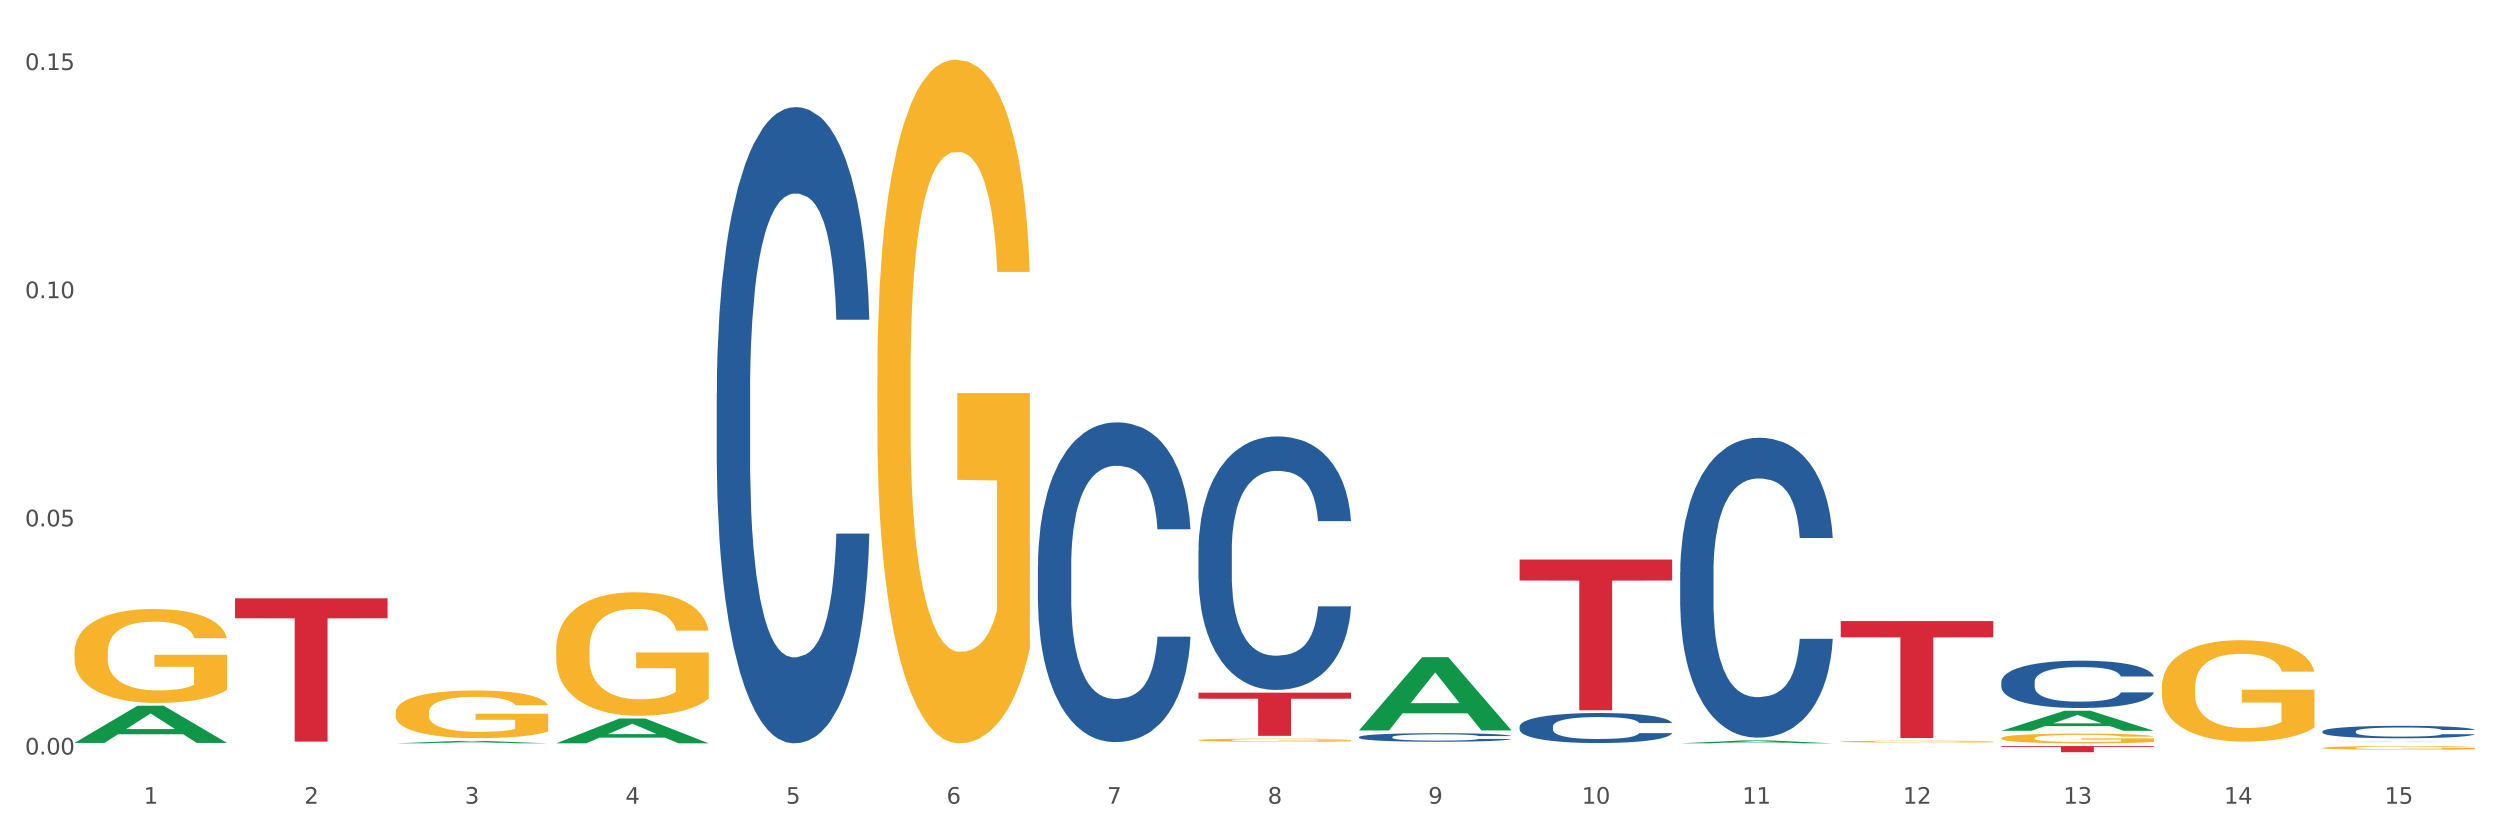 <?xml version="1.0" encoding="utf-8" standalone="no"?>
<!DOCTYPE svg PUBLIC "-//W3C//DTD SVG 1.1//EN"
  "http://www.w3.org/Graphics/SVG/1.1/DTD/svg11.dtd">
<svg xmlns:xlink="http://www.w3.org/1999/xlink" width="1080pt" height="360pt" viewBox="0 0 1080 360" xmlns="http://www.w3.org/2000/svg" version="1.1">
 <rect x="0" y="0" width="1080" height="360" fill="#333333" stroke="none"/>
 <defs>
  <style type="text/css">*{stroke-linejoin: round; stroke-linecap: butt}</style>
 </defs>
 <g id="figure_1">
  <g id="patch_1">
   <path d="M 0 360 
L 1080 360 
L 1080 0 
L 0 0 
z
" style="fill: #ffffff; stroke: #ffffff; stroke-linejoin: miter"/>
  </g>
  <g id="axes_1">
   <g id="matplotlib.axis_1">
    <g id="xtick_1">
     <g id="text_1">
      <!-- 1 -->
      <g style="fill: #4d4d4d" transform="translate(62.07 347.204) scale(0.096 -0.096)">
       <defs>
        <path id="DejaVuSans-31" d="M 794 531 
L 1825 531 
L 1825 4091 
L 703 3866 
L 703 4441 
L 1819 4666 
L 2450 4666 
L 2450 531 
L 3481 531 
L 3481 0 
L 794 0 
L 794 531 
z
" transform="scale(0.016)"/>
       </defs>
       <use xlink:href="#DejaVuSans-31"/>
      </g>
     </g>
    </g>
    <g id="xtick_2">
     <g id="text_2">
      <!-- 2 -->
      <g style="fill: #4d4d4d" transform="translate(131.436 347.204) scale(0.096 -0.096)">
       <defs>
        <path id="DejaVuSans-32" d="M 1228 531 
L 3431 531 
L 3431 0 
L 469 0 
L 469 531 
Q 828 903 1448 1529 
Q 2069 2156 2228 2338 
Q 2531 2678 2651 2914 
Q 2772 3150 2772 3378 
Q 2772 3750 2511 3984 
Q 2250 4219 1831 4219 
Q 1534 4219 1204 4116 
Q 875 4013 500 3803 
L 500 4441 
Q 881 4594 1212 4672 
Q 1544 4750 1819 4750 
Q 2544 4750 2975 4387 
Q 3406 4025 3406 3419 
Q 3406 3131 3298 2873 
Q 3191 2616 2906 2266 
Q 2828 2175 2409 1742 
Q 1991 1309 1228 531 
z
" transform="scale(0.016)"/>
       </defs>
       <use xlink:href="#DejaVuSans-32"/>
      </g>
     </g>
    </g>
    <g id="xtick_3">
     <g id="text_3">
      <!-- 3 -->
      <g style="fill: #4d4d4d" transform="translate(200.802 347.204) scale(0.096 -0.096)">
       <defs>
        <path id="DejaVuSans-33" d="M 2597 2516 
Q 3050 2419 3304 2112 
Q 3559 1806 3559 1356 
Q 3559 666 3084 287 
Q 2609 -91 1734 -91 
Q 1441 -91 1130 -33 
Q 819 25 488 141 
L 488 750 
Q 750 597 1062 519 
Q 1375 441 1716 441 
Q 2309 441 2620 675 
Q 2931 909 2931 1356 
Q 2931 1769 2642 2001 
Q 2353 2234 1838 2234 
L 1294 2234 
L 1294 2753 
L 1863 2753 
Q 2328 2753 2575 2939 
Q 2822 3125 2822 3475 
Q 2822 3834 2567 4026 
Q 2313 4219 1838 4219 
Q 1578 4219 1281 4162 
Q 984 4106 628 3988 
L 628 4550 
Q 988 4650 1302 4700 
Q 1616 4750 1894 4750 
Q 2613 4750 3031 4423 
Q 3450 4097 3450 3541 
Q 3450 3153 3228 2886 
Q 3006 2619 2597 2516 
z
" transform="scale(0.016)"/>
       </defs>
       <use xlink:href="#DejaVuSans-33"/>
      </g>
     </g>
    </g>
    <g id="xtick_4">
     <g id="text_4">
      <!-- 4 -->
      <g style="fill: #4d4d4d" transform="translate(270.169 347.204) scale(0.096 -0.096)">
       <defs>
        <path id="DejaVuSans-34" d="M 2419 4116 
L 825 1625 
L 2419 1625 
L 2419 4116 
z
M 2253 4666 
L 3047 4666 
L 3047 1625 
L 3713 1625 
L 3713 1100 
L 3047 1100 
L 3047 0 
L 2419 0 
L 2419 1100 
L 313 1100 
L 313 1709 
L 2253 4666 
z
" transform="scale(0.016)"/>
       </defs>
       <use xlink:href="#DejaVuSans-34"/>
      </g>
     </g>
    </g>
    <g id="xtick_5">
     <g id="text_5">
      <!-- 5 -->
      <g style="fill: #4d4d4d" transform="translate(339.535 347.204) scale(0.096 -0.096)">
       <defs>
        <path id="DejaVuSans-35" d="M 691 4666 
L 3169 4666 
L 3169 4134 
L 1269 4134 
L 1269 2991 
Q 1406 3038 1543 3061 
Q 1681 3084 1819 3084 
Q 2600 3084 3056 2656 
Q 3513 2228 3513 1497 
Q 3513 744 3044 326 
Q 2575 -91 1722 -91 
Q 1428 -91 1123 -41 
Q 819 9 494 109 
L 494 744 
Q 775 591 1075 516 
Q 1375 441 1709 441 
Q 2250 441 2565 725 
Q 2881 1009 2881 1497 
Q 2881 1984 2565 2268 
Q 2250 2553 1709 2553 
Q 1456 2553 1204 2497 
Q 953 2441 691 2322 
L 691 4666 
z
" transform="scale(0.016)"/>
       </defs>
       <use xlink:href="#DejaVuSans-35"/>
      </g>
     </g>
    </g>
    <g id="xtick_6">
     <g id="text_6">
      <!-- 6 -->
      <g style="fill: #4d4d4d" transform="translate(408.901 347.204) scale(0.096 -0.096)">
       <defs>
        <path id="DejaVuSans-36" d="M 2113 2584 
Q 1688 2584 1439 2293 
Q 1191 2003 1191 1497 
Q 1191 994 1439 701 
Q 1688 409 2113 409 
Q 2538 409 2786 701 
Q 3034 994 3034 1497 
Q 3034 2003 2786 2293 
Q 2538 2584 2113 2584 
z
M 3366 4563 
L 3366 3988 
Q 3128 4100 2886 4159 
Q 2644 4219 2406 4219 
Q 1781 4219 1451 3797 
Q 1122 3375 1075 2522 
Q 1259 2794 1537 2939 
Q 1816 3084 2150 3084 
Q 2853 3084 3261 2657 
Q 3669 2231 3669 1497 
Q 3669 778 3244 343 
Q 2819 -91 2113 -91 
Q 1303 -91 875 529 
Q 447 1150 447 2328 
Q 447 3434 972 4092 
Q 1497 4750 2381 4750 
Q 2619 4750 2861 4703 
Q 3103 4656 3366 4563 
z
" transform="scale(0.016)"/>
       </defs>
       <use xlink:href="#DejaVuSans-36"/>
      </g>
     </g>
    </g>
    <g id="xtick_7">
     <g id="text_7">
      <!-- 7 -->
      <g style="fill: #4d4d4d" transform="translate(478.267 347.204) scale(0.096 -0.096)">
       <defs>
        <path id="DejaVuSans-37" d="M 525 4666 
L 3525 4666 
L 3525 4397 
L 1831 0 
L 1172 0 
L 2766 4134 
L 525 4134 
L 525 4666 
z
" transform="scale(0.016)"/>
       </defs>
       <use xlink:href="#DejaVuSans-37"/>
      </g>
     </g>
    </g>
    <g id="xtick_8">
     <g id="text_8">
      <!-- 8 -->
      <g style="fill: #4d4d4d" transform="translate(547.634 347.204) scale(0.096 -0.096)">
       <defs>
        <path id="DejaVuSans-38" d="M 2034 2216 
Q 1584 2216 1326 1975 
Q 1069 1734 1069 1313 
Q 1069 891 1326 650 
Q 1584 409 2034 409 
Q 2484 409 2743 651 
Q 3003 894 3003 1313 
Q 3003 1734 2745 1975 
Q 2488 2216 2034 2216 
z
M 1403 2484 
Q 997 2584 770 2862 
Q 544 3141 544 3541 
Q 544 4100 942 4425 
Q 1341 4750 2034 4750 
Q 2731 4750 3128 4425 
Q 3525 4100 3525 3541 
Q 3525 3141 3298 2862 
Q 3072 2584 2669 2484 
Q 3125 2378 3379 2068 
Q 3634 1759 3634 1313 
Q 3634 634 3220 271 
Q 2806 -91 2034 -91 
Q 1263 -91 848 271 
Q 434 634 434 1313 
Q 434 1759 690 2068 
Q 947 2378 1403 2484 
z
M 1172 3481 
Q 1172 3119 1398 2916 
Q 1625 2713 2034 2713 
Q 2441 2713 2670 2916 
Q 2900 3119 2900 3481 
Q 2900 3844 2670 4047 
Q 2441 4250 2034 4250 
Q 1625 4250 1398 4047 
Q 1172 3844 1172 3481 
z
" transform="scale(0.016)"/>
       </defs>
       <use xlink:href="#DejaVuSans-38"/>
      </g>
     </g>
    </g>
    <g id="xtick_9">
     <g id="text_9">
      <!-- 9 -->
      <g style="fill: #4d4d4d" transform="translate(617 347.204) scale(0.096 -0.096)">
       <defs>
        <path id="DejaVuSans-39" d="M 703 97 
L 703 672 
Q 941 559 1184 500 
Q 1428 441 1663 441 
Q 2288 441 2617 861 
Q 2947 1281 2994 2138 
Q 2813 1869 2534 1725 
Q 2256 1581 1919 1581 
Q 1219 1581 811 2004 
Q 403 2428 403 3163 
Q 403 3881 828 4315 
Q 1253 4750 1959 4750 
Q 2769 4750 3195 4129 
Q 3622 3509 3622 2328 
Q 3622 1225 3098 567 
Q 2575 -91 1691 -91 
Q 1453 -91 1209 -44 
Q 966 3 703 97 
z
M 1959 2075 
Q 2384 2075 2632 2365 
Q 2881 2656 2881 3163 
Q 2881 3666 2632 3958 
Q 2384 4250 1959 4250 
Q 1534 4250 1286 3958 
Q 1038 3666 1038 3163 
Q 1038 2656 1286 2365 
Q 1534 2075 1959 2075 
z
" transform="scale(0.016)"/>
       </defs>
       <use xlink:href="#DejaVuSans-39"/>
      </g>
     </g>
    </g>
    <g id="xtick_10">
     <g id="text_10">
      <!-- 10 -->
      <g style="fill: #4d4d4d" transform="translate(683.312 347.204) scale(0.096 -0.096)">
       <defs>
        <path id="DejaVuSans-30" d="M 2034 4250 
Q 1547 4250 1301 3770 
Q 1056 3291 1056 2328 
Q 1056 1369 1301 889 
Q 1547 409 2034 409 
Q 2525 409 2770 889 
Q 3016 1369 3016 2328 
Q 3016 3291 2770 3770 
Q 2525 4250 2034 4250 
z
M 2034 4750 
Q 2819 4750 3233 4129 
Q 3647 3509 3647 2328 
Q 3647 1150 3233 529 
Q 2819 -91 2034 -91 
Q 1250 -91 836 529 
Q 422 1150 422 2328 
Q 422 3509 836 4129 
Q 1250 4750 2034 4750 
z
" transform="scale(0.016)"/>
       </defs>
       <use xlink:href="#DejaVuSans-31"/>
       <use xlink:href="#DejaVuSans-30" transform="translate(63.623 0)"/>
      </g>
     </g>
    </g>
    <g id="xtick_11">
     <g id="text_11">
      <!-- 11 -->
      <g style="fill: #4d4d4d" transform="translate(752.678 347.204) scale(0.096 -0.096)">
       <use xlink:href="#DejaVuSans-31"/>
       <use xlink:href="#DejaVuSans-31" transform="translate(63.623 0)"/>
      </g>
     </g>
    </g>
    <g id="xtick_12">
     <g id="text_12">
      <!-- 12 -->
      <g style="fill: #4d4d4d" transform="translate(822.044 347.204) scale(0.096 -0.096)">
       <use xlink:href="#DejaVuSans-31"/>
       <use xlink:href="#DejaVuSans-32" transform="translate(63.623 0)"/>
      </g>
     </g>
    </g>
    <g id="xtick_13">
     <g id="text_13">
      <!-- 13 -->
      <g style="fill: #4d4d4d" transform="translate(891.411 347.204) scale(0.096 -0.096)">
       <use xlink:href="#DejaVuSans-31"/>
       <use xlink:href="#DejaVuSans-33" transform="translate(63.623 0)"/>
      </g>
     </g>
    </g>
    <g id="xtick_14">
     <g id="text_14">
      <!-- 14 -->
      <g style="fill: #4d4d4d" transform="translate(960.777 347.204) scale(0.096 -0.096)">
       <use xlink:href="#DejaVuSans-31"/>
       <use xlink:href="#DejaVuSans-34" transform="translate(63.623 0)"/>
      </g>
     </g>
    </g>
    <g id="xtick_15">
     <g id="text_15">
      <!-- 15 -->
      <g style="fill: #4d4d4d" transform="translate(1030.143 347.204) scale(0.096 -0.096)">
       <use xlink:href="#DejaVuSans-31"/>
       <use xlink:href="#DejaVuSans-35" transform="translate(63.623 0)"/>
      </g>
     </g>
    </g>
    <g id="xtick_16"/>
    <g id="xtick_17"/>
    <g id="xtick_18"/>
    <g id="xtick_19"/>
    <g id="xtick_20"/>
    <g id="xtick_21"/>
    <g id="xtick_22"/>
    <g id="xtick_23"/>
    <g id="xtick_24"/>
    <g id="xtick_25"/>
    <g id="xtick_26"/>
    <g id="xtick_27"/>
    <g id="xtick_28"/>
    <g id="xtick_29"/>
   </g>
   <g id="matplotlib.axis_2">
    <g id="ytick_1">
     <g id="text_16">
      <!-- 0.00 -->
      <g style="fill: #4d4d4d" transform="translate(10.8 325.961) scale(0.096 -0.096)">
       <defs>
        <path id="DejaVuSans-2e" d="M 684 794 
L 1344 794 
L 1344 0 
L 684 0 
L 684 794 
z
" transform="scale(0.016)"/>
       </defs>
       <use xlink:href="#DejaVuSans-30"/>
       <use xlink:href="#DejaVuSans-2e" transform="translate(63.623 0)"/>
       <use xlink:href="#DejaVuSans-30" transform="translate(95.41 0)"/>
       <use xlink:href="#DejaVuSans-30" transform="translate(159.033 0)"/>
      </g>
     </g>
    </g>
    <g id="ytick_2">
     <g id="text_17">
      <!-- 0.05 -->
      <g style="fill: #4d4d4d" transform="translate(10.8 227.386) scale(0.096 -0.096)">
       <use xlink:href="#DejaVuSans-30"/>
       <use xlink:href="#DejaVuSans-2e" transform="translate(63.623 0)"/>
       <use xlink:href="#DejaVuSans-30" transform="translate(95.41 0)"/>
       <use xlink:href="#DejaVuSans-35" transform="translate(159.033 0)"/>
      </g>
     </g>
    </g>
    <g id="ytick_3">
     <g id="text_18">
      <!-- 0.10 -->
      <g style="fill: #4d4d4d" transform="translate(10.8 128.812) scale(0.096 -0.096)">
       <use xlink:href="#DejaVuSans-30"/>
       <use xlink:href="#DejaVuSans-2e" transform="translate(63.623 0)"/>
       <use xlink:href="#DejaVuSans-31" transform="translate(95.41 0)"/>
       <use xlink:href="#DejaVuSans-30" transform="translate(159.033 0)"/>
      </g>
     </g>
    </g>
    <g id="ytick_4">
     <g id="text_19">
      <!-- 0.15 -->
      <g style="fill: #4d4d4d" transform="translate(10.8 30.238) scale(0.096 -0.096)">
       <use xlink:href="#DejaVuSans-30"/>
       <use xlink:href="#DejaVuSans-2e" transform="translate(63.623 0)"/>
       <use xlink:href="#DejaVuSans-31" transform="translate(95.41 0)"/>
       <use xlink:href="#DejaVuSans-35" transform="translate(159.033 0)"/>
      </g>
     </g>
    </g>
    <g id="ytick_5"/>
    <g id="ytick_6"/>
    <g id="ytick_7"/>
   </g>
   <g id="PolyCollection_1">
    <path d="M 32.175 320.916 
L 32.243 320.9 
L 59.417 304.871 
L 70.695 304.856 
L 98.073 320.946 
L 85.029 320.946 
L 79.119 317.199 
L 51.061 317.199 
L 50.857 317.259 
L 45.151 320.946 
L 32.175 320.946 
L 32.175 320.916 
L 54.594 314.963 
L 75.586 314.948 
L 65.192 308.285 
L 65.056 308.255 
L 64.92 308.3 
L 54.526 314.948 
L 54.594 314.963 
L 32.175 320.916 
z
" clip-path="url(#p52ba4ac596)" style="fill: #109648"/>
    <path d="M 864.57 322.313 
L 930.468 322.313 
L 930.468 322.68 
L 904.546 322.682 
L 904.546 324.95 
L 890.335 324.95 
L 890.335 322.682 
L 864.57 322.68 
L 864.57 322.316 
L 864.57 322.313 
z
" clip-path="url(#p52ba4ac596)" style="fill: #d62839"/>
    <path d="M 517.739 319.724 
L 517.816 319.723 
L 517.816 319.678 
L 517.972 319.639 
L 518.75 319.545 
L 519.917 319.467 
L 520.773 319.426 
L 521.629 319.392 
L 522.64 319.359 
L 523.885 319.324 
L 526.141 319.272 
L 527.542 319.246 
L 529.253 319.219 
L 532.365 319.179 
L 534.621 319.156 
L 536.956 319.137 
L 540.768 319.115 
L 543.257 319.105 
L 545.903 319.097 
L 549.093 319.092 
L 551.504 319.091 
L 556.795 319.095 
L 561.307 319.106 
L 563.486 319.115 
L 566.287 319.13 
L 567.765 319.14 
L 570.177 319.16 
L 572.666 319.186 
L 574.378 319.209 
L 576.946 319.251 
L 578.891 319.294 
L 580.68 319.346 
L 581.614 319.382 
L 582.314 319.416 
L 582.936 319.455 
L 583.559 319.516 
L 569.554 319.516 
L 569.01 319.472 
L 568.154 319.431 
L 566.909 319.391 
L 565.82 319.366 
L 563.953 319.335 
L 562.241 319.315 
L 560.452 319.3 
L 558.273 319.287 
L 556.562 319.281 
L 554.15 319.276 
L 549.404 319.277 
L 546.214 319.287 
L 544.035 319.3 
L 542.635 319.311 
L 541.39 319.324 
L 539.99 319.341 
L 538.356 319.367 
L 537.189 319.391 
L 536.022 319.421 
L 535.088 319.451 
L 534.232 319.486 
L 533.532 319.524 
L 532.988 319.563 
L 532.521 319.61 
L 532.132 319.689 
L 532.132 319.86 
L 532.287 319.899 
L 532.676 319.95 
L 533.143 319.989 
L 533.921 320.035 
L 534.621 320.067 
L 535.944 320.112 
L 537.422 320.149 
L 538.589 320.173 
L 539.756 320.193 
L 541.779 320.221 
L 544.035 320.243 
L 545.981 320.257 
L 548.626 320.269 
L 550.415 320.274 
L 551.971 320.277 
L 555.784 320.277 
L 558.507 320.273 
L 561.541 320.264 
L 563.875 320.253 
L 565.82 320.239 
L 567.998 320.217 
L 569.399 320.196 
L 569.399 319.934 
L 552.282 319.933 
L 552.282 319.759 
L 583.636 319.759 
L 583.636 320.269 
L 582.314 320.296 
L 580.836 320.319 
L 579.28 320.341 
L 576.946 320.367 
L 574.145 320.392 
L 571.655 320.409 
L 569.01 320.424 
L 565.898 320.438 
L 561.852 320.451 
L 559.362 320.456 
L 556.25 320.46 
L 552.594 320.461 
L 549.404 320.458 
L 546.292 320.452 
L 543.024 320.441 
L 539.834 320.424 
L 537.422 320.408 
L 535.01 320.388 
L 532.443 320.362 
L 530.42 320.337 
L 528.864 320.314 
L 527.153 320.286 
L 525.285 320.248 
L 523.885 320.214 
L 522.64 320.179 
L 521.317 320.134 
L 520.384 320.095 
L 519.45 320.047 
L 518.906 320.01 
L 518.283 319.954 
L 517.816 319.875 
L 517.739 319.724 
z
" clip-path="url(#p52ba4ac596)" style="fill: #f7b32b"/>
    <path d="M 379.006 162.249 
L 379.084 161.979 
L 379.084 152.269 
L 379.24 143.907 
L 380.018 123.676 
L 381.185 106.952 
L 382.04 98.05 
L 382.896 90.767 
L 383.908 83.484 
L 385.152 75.932 
L 387.409 64.872 
L 388.809 59.208 
L 390.521 53.273 
L 393.633 44.641 
L 395.889 39.786 
L 398.223 35.74 
L 402.035 30.885 
L 404.525 28.727 
L 407.17 27.108 
L 410.36 26.029 
L 412.772 25.759 
L 418.062 26.569 
L 422.575 28.996 
L 424.753 30.885 
L 427.554 34.122 
L 429.032 36.279 
L 431.444 40.595 
L 433.934 46.26 
L 435.646 51.115 
L 438.213 60.286 
L 440.158 69.458 
L 441.948 80.787 
L 442.881 88.609 
L 443.581 95.892 
L 444.204 104.254 
L 444.826 117.472 
L 430.822 117.472 
L 430.277 108.031 
L 429.422 99.129 
L 428.177 90.498 
L 427.087 85.103 
L 425.22 78.359 
L 423.509 74.043 
L 421.719 70.806 
L 419.541 68.109 
L 417.829 66.76 
L 415.417 65.681 
L 410.671 65.951 
L 407.481 68.109 
L 405.303 70.806 
L 403.903 73.234 
L 402.658 75.932 
L 401.257 79.708 
L 399.624 85.372 
L 398.456 90.498 
L 397.289 96.971 
L 396.356 103.445 
L 395.5 110.998 
L 394.8 119.09 
L 394.255 127.452 
L 393.788 137.702 
L 393.399 154.696 
L 393.399 191.651 
L 393.555 200.013 
L 393.944 211.072 
L 394.411 219.434 
L 395.189 229.415 
L 395.889 236.158 
L 397.212 245.869 
L 398.69 253.961 
L 399.857 259.086 
L 401.024 263.402 
L 403.047 269.337 
L 405.303 274.192 
L 407.248 277.159 
L 409.893 279.857 
L 411.683 280.935 
L 413.239 281.475 
L 417.051 281.475 
L 419.774 280.666 
L 422.808 278.778 
L 425.142 276.35 
L 427.087 273.383 
L 429.266 268.527 
L 430.666 263.942 
L 430.666 207.566 
L 413.55 207.296 
L 413.55 169.802 
L 444.904 169.802 
L 444.904 279.857 
L 443.581 285.521 
L 442.103 290.646 
L 440.547 295.232 
L 438.213 300.896 
L 435.412 306.291 
L 432.923 310.068 
L 430.277 313.305 
L 427.165 316.272 
L 423.12 318.969 
L 420.63 320.048 
L 417.518 320.857 
L 413.861 321.127 
L 410.671 320.588 
L 407.559 319.239 
L 404.292 316.811 
L 401.102 313.305 
L 398.69 309.798 
L 396.278 305.482 
L 393.711 299.817 
L 391.688 294.423 
L 390.132 289.567 
L 388.42 283.363 
L 386.553 275.271 
L 385.152 267.988 
L 383.908 260.435 
L 382.585 250.724 
L 381.651 242.362 
L 380.718 231.842 
L 380.173 224.02 
L 379.551 211.882 
L 379.084 194.888 
L 379.006 162.249 
z
" clip-path="url(#p52ba4ac596)" style="fill: #f7b32b"/>
    <path d="M 656.471 313.847 
L 656.549 313.835 
L 656.549 313.503 
L 656.783 313.053 
L 657.639 312.224 
L 658.73 311.597 
L 660.599 310.863 
L 661.612 310.555 
L 662.936 310.212 
L 665.662 309.655 
L 668.778 309.182 
L 670.959 308.921 
L 672.595 308.755 
L 676.256 308.459 
L 678.359 308.329 
L 680.54 308.222 
L 682.41 308.151 
L 685.525 308.069 
L 688.018 308.033 
L 690.9 308.021 
L 693.315 308.033 
L 696.508 308.08 
L 701.182 308.222 
L 702.973 308.305 
L 705.388 308.447 
L 707.881 308.637 
L 709.906 308.826 
L 712.243 309.099 
L 714.657 309.454 
L 716.994 309.904 
L 718.63 310.318 
L 719.954 310.756 
L 721.123 311.289 
L 721.979 311.869 
L 722.369 312.355 
L 708.114 312.355 
L 707.725 311.917 
L 706.946 311.443 
L 706.167 311.123 
L 705.31 310.863 
L 703.986 310.567 
L 702.818 310.377 
L 700.87 310.152 
L 699.079 310.01 
L 697.599 309.927 
L 695.807 309.856 
L 691.99 309.785 
L 689.264 309.785 
L 687.55 309.809 
L 685.447 309.868 
L 683.656 309.951 
L 681.553 310.093 
L 679.917 310.247 
L 678.281 310.448 
L 677.346 310.591 
L 675.944 310.851 
L 675.01 311.064 
L 673.763 311.431 
L 673.062 311.692 
L 671.816 312.367 
L 671.271 312.864 
L 671.037 313.207 
L 670.881 313.586 
L 670.881 315.433 
L 671.349 316.262 
L 671.738 316.617 
L 672.361 317.02 
L 673.53 317.541 
L 675.243 318.05 
L 677.035 318.417 
L 678.515 318.642 
L 679.917 318.808 
L 681.319 318.938 
L 683.033 319.056 
L 684.435 319.127 
L 686.538 319.199 
L 689.03 319.234 
L 690.978 319.234 
L 694.95 319.175 
L 696.742 319.116 
L 698.456 319.033 
L 700.325 318.902 
L 701.805 318.76 
L 702.662 318.654 
L 704.064 318.429 
L 705.154 318.192 
L 706.089 317.92 
L 706.712 317.683 
L 707.413 317.328 
L 707.959 316.925 
L 708.114 316.712 
L 722.369 316.712 
L 722.057 317.138 
L 721.512 317.553 
L 720.422 318.109 
L 719.565 318.429 
L 718.241 318.82 
L 716.838 319.151 
L 714.891 319.518 
L 713.1 319.791 
L 711.23 320.027 
L 709.205 320.24 
L 705.544 320.536 
L 704.22 320.619 
L 701.416 320.761 
L 699.235 320.844 
L 696.041 320.927 
L 692.769 320.975 
L 689.342 320.986 
L 686.304 320.963 
L 682.955 320.892 
L 680.852 320.821 
L 678.515 320.714 
L 675.789 320.548 
L 673.218 320.347 
L 670.803 320.11 
L 668.544 319.838 
L 666.441 319.53 
L 663.715 319.021 
L 661.69 318.524 
L 660.21 318.062 
L 659.197 317.671 
L 658.185 317.174 
L 657.639 316.83 
L 656.783 316.002 
L 656.471 315.232 
L 656.471 313.847 
z
" clip-path="url(#p52ba4ac596)" style="fill: #255c99"/>
    <path d="M 1003.302 315.971 
L 1003.38 315.966 
L 1003.38 315.828 
L 1003.614 315.641 
L 1004.47 315.296 
L 1005.561 315.035 
L 1007.43 314.73 
L 1008.443 314.602 
L 1009.767 314.459 
L 1012.494 314.227 
L 1015.609 314.03 
L 1017.79 313.922 
L 1019.426 313.853 
L 1023.087 313.73 
L 1025.19 313.676 
L 1027.371 313.631 
L 1029.241 313.602 
L 1032.356 313.567 
L 1034.849 313.552 
L 1037.731 313.547 
L 1040.146 313.552 
L 1043.339 313.572 
L 1048.013 313.631 
L 1049.805 313.666 
L 1052.219 313.725 
L 1054.712 313.804 
L 1056.737 313.882 
L 1059.074 313.996 
L 1061.489 314.143 
L 1063.825 314.331 
L 1065.461 314.503 
L 1066.785 314.685 
L 1067.954 314.907 
L 1068.811 315.148 
L 1069.2 315.35 
L 1054.945 315.35 
L 1054.556 315.168 
L 1053.777 314.971 
L 1052.998 314.838 
L 1052.141 314.73 
L 1050.817 314.606 
L 1049.649 314.528 
L 1047.701 314.434 
L 1045.91 314.375 
L 1044.43 314.34 
L 1042.638 314.311 
L 1038.822 314.281 
L 1036.095 314.281 
L 1034.382 314.291 
L 1032.278 314.316 
L 1030.487 314.35 
L 1028.384 314.409 
L 1026.748 314.473 
L 1025.112 314.557 
L 1024.178 314.616 
L 1022.775 314.725 
L 1021.841 314.813 
L 1020.594 314.966 
L 1019.893 315.074 
L 1018.647 315.355 
L 1018.102 315.562 
L 1017.868 315.705 
L 1017.712 315.863 
L 1017.712 316.631 
L 1018.18 316.976 
L 1018.569 317.124 
L 1019.192 317.291 
L 1020.361 317.508 
L 1022.074 317.72 
L 1023.866 317.872 
L 1025.346 317.966 
L 1026.748 318.035 
L 1028.15 318.089 
L 1029.864 318.138 
L 1031.266 318.168 
L 1033.369 318.197 
L 1035.862 318.212 
L 1037.809 318.212 
L 1041.781 318.187 
L 1043.573 318.163 
L 1045.287 318.128 
L 1047.156 318.074 
L 1048.636 318.015 
L 1049.493 317.971 
L 1050.895 317.877 
L 1051.986 317.779 
L 1052.92 317.665 
L 1053.543 317.567 
L 1054.244 317.419 
L 1054.79 317.252 
L 1054.945 317.163 
L 1069.2 317.163 
L 1068.888 317.34 
L 1068.343 317.513 
L 1067.253 317.744 
L 1066.396 317.877 
L 1065.072 318.04 
L 1063.67 318.178 
L 1061.722 318.33 
L 1059.931 318.444 
L 1058.061 318.542 
L 1056.036 318.631 
L 1052.375 318.754 
L 1051.051 318.788 
L 1048.247 318.848 
L 1046.066 318.882 
L 1042.872 318.916 
L 1039.6 318.936 
L 1036.173 318.941 
L 1033.135 318.931 
L 1029.786 318.902 
L 1027.683 318.872 
L 1025.346 318.828 
L 1022.62 318.759 
L 1020.049 318.675 
L 1017.634 318.577 
L 1015.376 318.463 
L 1013.272 318.335 
L 1010.546 318.123 
L 1008.521 317.917 
L 1007.041 317.724 
L 1006.028 317.562 
L 1005.016 317.355 
L 1004.47 317.212 
L 1003.614 316.867 
L 1003.302 316.547 
L 1003.302 315.971 
z
" clip-path="url(#p52ba4ac596)" style="fill: #255c99"/>
    <path d="M 864.57 294.597 
L 864.648 294.578 
L 864.648 294.055 
L 864.881 293.346 
L 865.738 292.038 
L 866.829 291.048 
L 868.698 289.89 
L 869.711 289.405 
L 871.035 288.863 
L 873.761 287.985 
L 876.877 287.238 
L 879.058 286.828 
L 880.694 286.566 
L 884.355 286.099 
L 886.458 285.894 
L 888.639 285.726 
L 890.508 285.614 
L 893.624 285.483 
L 896.117 285.427 
L 898.999 285.408 
L 901.413 285.427 
L 904.607 285.502 
L 909.281 285.726 
L 911.072 285.856 
L 913.487 286.08 
L 915.979 286.379 
L 918.005 286.678 
L 920.341 287.108 
L 922.756 287.668 
L 925.093 288.378 
L 926.729 289.031 
L 928.053 289.722 
L 929.221 290.563 
L 930.078 291.478 
L 930.468 292.244 
L 916.213 292.244 
L 915.824 291.553 
L 915.045 290.806 
L 914.266 290.301 
L 913.409 289.89 
L 912.085 289.424 
L 910.916 289.125 
L 908.969 288.77 
L 907.177 288.546 
L 905.697 288.415 
L 903.906 288.303 
L 900.089 288.191 
L 897.363 288.191 
L 895.649 288.228 
L 893.546 288.322 
L 891.754 288.452 
L 889.651 288.677 
L 888.016 288.919 
L 886.38 289.237 
L 885.445 289.461 
L 884.043 289.872 
L 883.108 290.208 
L 881.862 290.787 
L 881.161 291.198 
L 879.915 292.262 
L 879.369 293.047 
L 879.136 293.588 
L 878.98 294.186 
L 878.98 297.1 
L 879.447 298.407 
L 879.837 298.967 
L 880.46 299.602 
L 881.628 300.424 
L 883.342 301.227 
L 885.134 301.806 
L 886.614 302.161 
L 888.016 302.422 
L 889.418 302.628 
L 891.131 302.814 
L 892.533 302.927 
L 894.637 303.039 
L 897.129 303.095 
L 899.076 303.095 
L 903.049 303.001 
L 904.841 302.908 
L 906.554 302.777 
L 908.424 302.572 
L 909.904 302.348 
L 910.76 302.179 
L 912.163 301.825 
L 913.253 301.451 
L 914.188 301.022 
L 914.811 300.648 
L 915.512 300.088 
L 916.057 299.453 
L 916.213 299.117 
L 930.468 299.117 
L 930.156 299.789 
L 929.611 300.443 
L 928.52 301.32 
L 927.663 301.825 
L 926.339 302.441 
L 924.937 302.964 
L 922.99 303.543 
L 921.198 303.972 
L 919.329 304.346 
L 917.304 304.682 
L 913.643 305.149 
L 912.318 305.28 
L 909.514 305.504 
L 907.333 305.635 
L 904.14 305.765 
L 900.868 305.84 
L 897.441 305.859 
L 894.403 305.821 
L 891.053 305.709 
L 888.95 305.597 
L 886.614 305.429 
L 883.887 305.168 
L 881.317 304.85 
L 878.902 304.477 
L 876.643 304.047 
L 874.54 303.562 
L 871.814 302.758 
L 869.789 301.974 
L 868.309 301.246 
L 867.296 300.629 
L 866.283 299.845 
L 865.738 299.303 
L 864.881 297.996 
L 864.57 296.782 
L 864.57 294.597 
z
" clip-path="url(#p52ba4ac596)" style="fill: #255c99"/>
    <path d="M 725.837 247.317 
L 725.915 247.199 
L 725.915 243.886 
L 726.149 239.389 
L 727.006 231.107 
L 728.096 224.836 
L 729.966 217.5 
L 730.978 214.423 
L 732.302 210.992 
L 735.029 205.431 
L 738.144 200.698 
L 740.325 198.095 
L 741.961 196.438 
L 745.622 193.48 
L 747.725 192.179 
L 749.906 191.114 
L 751.776 190.404 
L 754.891 189.576 
L 757.384 189.221 
L 760.266 189.102 
L 762.681 189.221 
L 765.874 189.694 
L 770.548 191.114 
L 772.34 191.942 
L 774.754 193.362 
L 777.247 195.255 
L 779.272 197.148 
L 781.609 199.87 
L 784.024 203.419 
L 786.36 207.916 
L 787.996 212.057 
L 789.32 216.435 
L 790.489 221.759 
L 791.346 227.557 
L 791.735 232.408 
L 777.481 232.408 
L 777.091 228.03 
L 776.312 223.298 
L 775.533 220.103 
L 774.676 217.5 
L 773.352 214.542 
L 772.184 212.649 
L 770.237 210.4 
L 768.445 208.981 
L 766.965 208.152 
L 765.173 207.442 
L 761.357 206.732 
L 758.63 206.732 
L 756.917 206.969 
L 754.814 207.561 
L 753.022 208.389 
L 750.919 209.809 
L 749.283 211.347 
L 747.647 213.358 
L 746.713 214.778 
L 745.311 217.381 
L 744.376 219.511 
L 743.13 223.179 
L 742.429 225.782 
L 741.182 232.527 
L 740.637 237.496 
L 740.403 240.928 
L 740.248 244.714 
L 740.248 263.172 
L 740.715 271.455 
L 741.104 275.005 
L 741.727 279.027 
L 742.896 284.234 
L 744.61 289.322 
L 746.401 292.99 
L 747.881 295.238 
L 749.283 296.894 
L 750.685 298.196 
L 752.399 299.379 
L 753.801 300.089 
L 755.904 300.799 
L 758.397 301.154 
L 760.344 301.154 
L 764.317 300.562 
L 766.108 299.971 
L 767.822 299.142 
L 769.691 297.841 
L 771.171 296.421 
L 772.028 295.356 
L 773.43 293.108 
L 774.521 290.741 
L 775.455 288.02 
L 776.079 285.654 
L 776.78 282.104 
L 777.325 278.081 
L 777.481 275.951 
L 791.735 275.951 
L 791.424 280.211 
L 790.878 284.352 
L 789.788 289.913 
L 788.931 293.108 
L 787.607 297.013 
L 786.205 300.326 
L 784.257 303.994 
L 782.466 306.715 
L 780.596 309.081 
L 778.571 311.211 
L 774.91 314.169 
L 773.586 314.998 
L 770.782 316.417 
L 768.601 317.246 
L 765.407 318.074 
L 762.136 318.547 
L 758.708 318.666 
L 755.67 318.429 
L 752.321 317.719 
L 750.218 317.009 
L 747.881 315.944 
L 745.155 314.288 
L 742.584 312.276 
L 740.17 309.91 
L 737.911 307.188 
L 735.808 304.112 
L 733.081 299.024 
L 731.056 294.054 
L 729.576 289.44 
L 728.563 285.535 
L 727.551 280.566 
L 727.006 277.134 
L 726.149 268.852 
L 725.837 261.161 
L 725.837 247.317 
z
" clip-path="url(#p52ba4ac596)" style="fill: #255c99"/>
    <path d="M 448.372 244.525 
L 448.45 244.399 
L 448.45 240.866 
L 448.684 236.073 
L 449.541 227.242 
L 450.631 220.556 
L 452.501 212.734 
L 453.513 209.454 
L 454.837 205.795 
L 457.564 199.866 
L 460.679 194.82 
L 462.861 192.045 
L 464.496 190.278 
L 468.157 187.125 
L 470.26 185.737 
L 472.441 184.601 
L 474.311 183.845 
L 477.427 182.961 
L 479.919 182.583 
L 482.801 182.457 
L 485.216 182.583 
L 488.41 183.088 
L 493.083 184.601 
L 494.875 185.485 
L 497.289 186.998 
L 499.782 189.017 
L 501.807 191.035 
L 504.144 193.937 
L 506.559 197.722 
L 508.896 202.515 
L 510.531 206.931 
L 511.856 211.599 
L 513.024 217.276 
L 513.881 223.457 
L 514.27 228.629 
L 500.016 228.629 
L 499.626 223.962 
L 498.847 218.916 
L 498.068 215.509 
L 497.212 212.734 
L 495.887 209.58 
L 494.719 207.562 
L 492.772 205.165 
L 490.98 203.651 
L 489.5 202.768 
L 487.709 202.011 
L 483.892 201.254 
L 481.165 201.254 
L 479.452 201.506 
L 477.349 202.137 
L 475.557 203.02 
L 473.454 204.534 
L 471.818 206.174 
L 470.183 208.319 
L 469.248 209.832 
L 467.846 212.608 
L 466.911 214.879 
L 465.665 218.789 
L 464.964 221.565 
L 463.717 228.756 
L 463.172 234.054 
L 462.938 237.713 
L 462.783 241.75 
L 462.783 261.43 
L 463.25 270.261 
L 463.639 274.045 
L 464.263 278.334 
L 465.431 283.885 
L 467.145 289.31 
L 468.936 293.221 
L 470.416 295.618 
L 471.818 297.384 
L 473.22 298.771 
L 474.934 300.033 
L 476.336 300.79 
L 478.439 301.547 
L 480.932 301.925 
L 482.879 301.925 
L 486.852 301.295 
L 488.643 300.664 
L 490.357 299.781 
L 492.226 298.393 
L 493.706 296.879 
L 494.563 295.744 
L 495.965 293.347 
L 497.056 290.824 
L 497.99 287.922 
L 498.614 285.399 
L 499.315 281.614 
L 499.86 277.325 
L 500.016 275.054 
L 514.27 275.054 
L 513.959 279.596 
L 513.413 284.011 
L 512.323 289.941 
L 511.466 293.347 
L 510.142 297.51 
L 508.74 301.042 
L 506.792 304.953 
L 505.001 307.855 
L 503.131 310.378 
L 501.106 312.649 
L 497.445 315.802 
L 496.121 316.685 
L 493.317 318.199 
L 491.136 319.082 
L 487.942 319.965 
L 484.671 320.47 
L 481.243 320.596 
L 478.206 320.344 
L 474.856 319.587 
L 472.753 318.83 
L 470.416 317.695 
L 467.69 315.929 
L 465.119 313.784 
L 462.705 311.261 
L 460.446 308.359 
L 458.343 305.079 
L 455.616 299.655 
L 453.591 294.356 
L 452.111 289.436 
L 451.099 285.273 
L 450.086 279.974 
L 449.541 276.316 
L 448.684 267.485 
L 448.372 259.285 
L 448.372 244.525 
z
" clip-path="url(#p52ba4ac596)" style="fill: #255c99"/>
    <path d="M 517.739 237.742 
L 517.816 237.642 
L 517.816 234.841 
L 518.05 231.04 
L 518.907 224.039 
L 519.997 218.737 
L 521.867 212.536 
L 522.88 209.935 
L 524.204 207.035 
L 526.93 202.334 
L 530.046 198.333 
L 532.227 196.132 
L 533.863 194.732 
L 537.523 192.231 
L 539.627 191.131 
L 541.808 190.231 
L 543.677 189.631 
L 546.793 188.931 
L 549.285 188.631 
L 552.167 188.531 
L 554.582 188.631 
L 557.776 189.031 
L 562.449 190.231 
L 564.241 190.931 
L 566.656 192.131 
L 569.148 193.732 
L 571.173 195.332 
L 573.51 197.633 
L 575.925 200.633 
L 578.262 204.434 
L 579.898 207.935 
L 581.222 211.636 
L 582.39 216.137 
L 583.247 221.038 
L 583.636 225.139 
L 569.382 225.139 
L 568.992 221.438 
L 568.214 217.437 
L 567.435 214.737 
L 566.578 212.536 
L 565.254 210.035 
L 564.085 208.435 
L 562.138 206.535 
L 560.346 205.334 
L 558.866 204.634 
L 557.075 204.034 
L 553.258 203.434 
L 550.532 203.434 
L 548.818 203.634 
L 546.715 204.134 
L 544.923 204.834 
L 542.82 206.035 
L 541.184 207.335 
L 539.549 209.035 
L 538.614 210.236 
L 537.212 212.436 
L 536.277 214.236 
L 535.031 217.337 
L 534.33 219.538 
L 533.084 225.239 
L 532.538 229.44 
L 532.305 232.341 
L 532.149 235.541 
L 532.149 251.145 
L 532.616 258.147 
L 533.006 261.147 
L 533.629 264.548 
L 534.797 268.949 
L 536.511 273.25 
L 538.302 276.351 
L 539.782 278.251 
L 541.184 279.652 
L 542.587 280.752 
L 544.3 281.752 
L 545.702 282.352 
L 547.805 282.952 
L 550.298 283.252 
L 552.245 283.252 
L 556.218 282.752 
L 558.009 282.252 
L 559.723 281.552 
L 561.593 280.452 
L 563.073 279.251 
L 563.929 278.351 
L 565.331 276.451 
L 566.422 274.45 
L 567.357 272.15 
L 567.98 270.149 
L 568.681 267.149 
L 569.226 263.748 
L 569.382 261.947 
L 583.636 261.947 
L 583.325 265.548 
L 582.78 269.049 
L 581.689 273.75 
L 580.832 276.451 
L 579.508 279.752 
L 578.106 282.552 
L 576.159 285.653 
L 574.367 287.953 
L 572.498 289.954 
L 570.472 291.754 
L 566.811 294.255 
L 565.487 294.955 
L 562.683 296.155 
L 560.502 296.856 
L 557.308 297.556 
L 554.037 297.956 
L 550.61 298.056 
L 547.572 297.856 
L 544.222 297.256 
L 542.119 296.655 
L 539.782 295.755 
L 537.056 294.355 
L 534.486 292.655 
L 532.071 290.654 
L 529.812 288.354 
L 527.709 285.753 
L 524.983 281.452 
L 522.957 277.251 
L 521.477 273.35 
L 520.465 270.049 
L 519.452 265.848 
L 518.907 262.948 
L 518.05 255.946 
L 517.739 249.445 
L 517.739 237.742 
z
" clip-path="url(#p52ba4ac596)" style="fill: #255c99"/>
    <path d="M 587.105 318.398 
L 587.183 318.394 
L 587.183 318.299 
L 587.416 318.171 
L 588.273 317.934 
L 589.364 317.755 
L 591.233 317.545 
L 592.246 317.458 
L 593.57 317.36 
L 596.296 317.201 
L 599.412 317.065 
L 601.593 316.991 
L 603.229 316.944 
L 606.89 316.859 
L 608.993 316.822 
L 611.174 316.791 
L 613.043 316.771 
L 616.159 316.748 
L 618.652 316.737 
L 621.534 316.734 
L 623.948 316.737 
L 627.142 316.751 
L 631.816 316.791 
L 633.607 316.815 
L 636.022 316.856 
L 638.514 316.91 
L 640.54 316.964 
L 642.877 317.042 
L 645.291 317.143 
L 647.628 317.272 
L 649.264 317.39 
L 650.588 317.515 
L 651.756 317.667 
L 652.613 317.833 
L 653.003 317.972 
L 638.748 317.972 
L 638.359 317.846 
L 637.58 317.711 
L 636.801 317.62 
L 635.944 317.545 
L 634.62 317.461 
L 633.451 317.407 
L 631.504 317.343 
L 629.713 317.302 
L 628.233 317.278 
L 626.441 317.258 
L 622.624 317.238 
L 619.898 317.238 
L 618.184 317.245 
L 616.081 317.261 
L 614.29 317.285 
L 612.186 317.326 
L 610.551 317.37 
L 608.915 317.427 
L 607.98 317.468 
L 606.578 317.542 
L 605.643 317.603 
L 604.397 317.708 
L 603.696 317.782 
L 602.45 317.975 
L 601.905 318.117 
L 601.671 318.215 
L 601.515 318.323 
L 601.515 318.851 
L 601.982 319.087 
L 602.372 319.189 
L 602.995 319.304 
L 604.163 319.452 
L 605.877 319.598 
L 607.669 319.703 
L 609.149 319.767 
L 610.551 319.814 
L 611.953 319.851 
L 613.666 319.885 
L 615.069 319.906 
L 617.172 319.926 
L 619.664 319.936 
L 621.612 319.936 
L 625.584 319.919 
L 627.376 319.902 
L 629.089 319.879 
L 630.959 319.841 
L 632.439 319.801 
L 633.296 319.77 
L 634.698 319.706 
L 635.788 319.638 
L 636.723 319.561 
L 637.346 319.493 
L 638.047 319.392 
L 638.592 319.277 
L 638.748 319.216 
L 653.003 319.216 
L 652.691 319.338 
L 652.146 319.456 
L 651.055 319.615 
L 650.199 319.706 
L 648.874 319.818 
L 647.472 319.912 
L 645.525 320.017 
L 643.733 320.095 
L 641.864 320.163 
L 639.839 320.223 
L 636.178 320.308 
L 634.853 320.332 
L 632.049 320.372 
L 629.868 320.396 
L 626.675 320.42 
L 623.403 320.433 
L 619.976 320.436 
L 616.938 320.43 
L 613.589 320.409 
L 611.485 320.389 
L 609.149 320.359 
L 606.422 320.311 
L 603.852 320.254 
L 601.437 320.186 
L 599.178 320.108 
L 597.075 320.021 
L 594.349 319.875 
L 592.324 319.733 
L 590.844 319.601 
L 589.831 319.49 
L 588.818 319.348 
L 588.273 319.25 
L 587.416 319.013 
L 587.105 318.793 
L 587.105 318.398 
z
" clip-path="url(#p52ba4ac596)" style="fill: #255c99"/>
    <path d="M 309.64 169.763 
L 309.718 169.512 
L 309.718 162.484 
L 309.951 152.945 
L 310.808 135.374 
L 311.899 122.07 
L 313.768 106.507 
L 314.781 99.98 
L 316.105 92.701 
L 318.831 80.903 
L 321.947 70.862 
L 324.128 65.34 
L 325.764 61.826 
L 329.425 55.55 
L 331.528 52.789 
L 333.709 50.53 
L 335.578 49.024 
L 338.694 47.267 
L 341.187 46.513 
L 344.069 46.262 
L 346.484 46.513 
L 349.677 47.518 
L 354.351 50.53 
L 356.142 52.287 
L 358.557 55.299 
L 361.05 59.315 
L 363.075 63.332 
L 365.412 69.105 
L 367.826 76.636 
L 370.163 86.174 
L 371.799 94.96 
L 373.123 104.248 
L 374.291 115.543 
L 375.148 127.843 
L 375.538 138.135 
L 361.283 138.135 
L 360.894 128.847 
L 360.115 118.807 
L 359.336 112.029 
L 358.479 106.507 
L 357.155 100.231 
L 355.987 96.215 
L 354.039 91.446 
L 352.248 88.433 
L 350.768 86.676 
L 348.976 85.17 
L 345.159 83.664 
L 342.433 83.664 
L 340.719 84.166 
L 338.616 85.421 
L 336.825 87.178 
L 334.722 90.191 
L 333.086 93.454 
L 331.45 97.721 
L 330.515 100.733 
L 329.113 106.256 
L 328.179 110.774 
L 326.932 118.556 
L 326.231 124.078 
L 324.985 138.386 
L 324.44 148.929 
L 324.206 156.208 
L 324.05 164.241 
L 324.05 203.4 
L 324.518 220.971 
L 324.907 228.501 
L 325.53 237.036 
L 326.699 248.081 
L 328.412 258.875 
L 330.204 266.656 
L 331.684 271.425 
L 333.086 274.94 
L 334.488 277.701 
L 336.202 280.211 
L 337.604 281.717 
L 339.707 283.223 
L 342.199 283.976 
L 344.147 283.976 
L 348.119 282.721 
L 349.911 281.466 
L 351.624 279.709 
L 353.494 276.948 
L 354.974 273.936 
L 355.831 271.677 
L 357.233 266.907 
L 358.323 261.887 
L 359.258 256.113 
L 359.881 251.093 
L 360.582 243.563 
L 361.127 235.028 
L 361.283 230.51 
L 375.538 230.51 
L 375.226 239.546 
L 374.681 248.332 
L 373.59 260.13 
L 372.734 266.907 
L 371.409 275.191 
L 370.007 282.219 
L 368.06 290.001 
L 366.268 295.774 
L 364.399 300.795 
L 362.374 305.313 
L 358.713 311.588 
L 357.389 313.345 
L 354.584 316.358 
L 352.403 318.115 
L 349.21 319.872 
L 345.938 320.876 
L 342.511 321.127 
L 339.473 320.625 
L 336.124 319.119 
L 334.021 317.613 
L 331.684 315.354 
L 328.957 311.839 
L 326.387 307.572 
L 323.972 302.552 
L 321.713 296.778 
L 319.61 290.252 
L 316.884 279.458 
L 314.859 268.915 
L 313.379 259.126 
L 312.366 250.842 
L 311.354 240.299 
L 310.808 233.02 
L 309.951 215.448 
L 309.64 199.132 
L 309.64 169.763 
z
" clip-path="url(#p52ba4ac596)" style="fill: #255c99"/>
    <path d="M 933.936 296.803 
L 934.014 296.763 
L 934.014 295.323 
L 934.169 294.083 
L 934.947 291.082 
L 936.114 288.602 
L 936.97 287.282 
L 937.826 286.202 
L 938.837 285.122 
L 940.082 284.002 
L 942.338 282.362 
L 943.739 281.522 
L 945.45 280.641 
L 948.563 279.361 
L 950.819 278.641 
L 953.153 278.041 
L 956.965 277.321 
L 959.455 277.001 
L 962.1 276.761 
L 965.29 276.601 
L 967.702 276.561 
L 972.992 276.681 
L 977.505 277.041 
L 979.683 277.321 
L 982.484 277.801 
L 983.962 278.121 
L 986.374 278.761 
L 988.864 279.601 
L 990.575 280.321 
L 993.143 281.682 
L 995.088 283.042 
L 996.877 284.722 
L 997.811 285.882 
L 998.511 286.962 
L 999.134 288.202 
L 999.756 290.162 
L 985.752 290.162 
L 985.207 288.762 
L 984.351 287.442 
L 983.106 286.162 
L 982.017 285.362 
L 980.15 284.362 
L 978.438 283.722 
L 976.649 283.242 
L 974.47 282.842 
L 972.759 282.642 
L 970.347 282.482 
L 965.601 282.522 
L 962.411 282.842 
L 960.233 283.242 
L 958.832 283.602 
L 957.588 284.002 
L 956.187 284.562 
L 954.553 285.402 
L 953.386 286.162 
L 952.219 287.122 
L 951.286 288.082 
L 950.43 289.202 
L 949.73 290.402 
L 949.185 291.642 
L 948.718 293.162 
L 948.329 295.683 
L 948.329 301.163 
L 948.485 302.403 
L 948.874 304.043 
L 949.341 305.283 
L 950.119 306.764 
L 950.819 307.764 
L 952.141 309.204 
L 953.62 310.404 
L 954.787 311.164 
L 955.954 311.804 
L 957.977 312.684 
L 960.233 313.404 
L 962.178 313.844 
L 964.823 314.244 
L 966.613 314.404 
L 968.169 314.484 
L 971.981 314.484 
L 974.704 314.364 
L 977.738 314.084 
L 980.072 313.724 
L 982.017 313.284 
L 984.196 312.564 
L 985.596 311.884 
L 985.596 303.523 
L 968.48 303.483 
L 968.48 297.923 
L 999.834 297.923 
L 999.834 314.244 
L 998.511 315.084 
L 997.033 315.844 
L 995.477 316.524 
L 993.143 317.364 
L 990.342 318.164 
L 987.852 318.724 
L 985.207 319.204 
L 982.095 319.645 
L 978.049 320.045 
L 975.56 320.205 
L 972.448 320.325 
L 968.791 320.365 
L 965.601 320.285 
L 962.489 320.085 
L 959.221 319.725 
L 956.032 319.204 
L 953.62 318.684 
L 951.208 318.044 
L 948.64 317.204 
L 946.618 316.404 
L 945.061 315.684 
L 943.35 314.764 
L 941.483 313.564 
L 940.082 312.484 
L 938.837 311.364 
L 937.515 309.924 
L 936.581 308.684 
L 935.648 307.124 
L 935.103 305.963 
L 934.48 304.163 
L 934.014 301.643 
L 933.936 296.803 
z
" clip-path="url(#p52ba4ac596)" style="fill: #f7b32b"/>
    <path d="M 1003.302 323.044 
L 1003.38 323.043 
L 1003.38 322.991 
L 1003.535 322.946 
L 1004.314 322.837 
L 1005.481 322.748 
L 1006.336 322.7 
L 1007.192 322.661 
L 1008.204 322.622 
L 1009.448 322.582 
L 1011.705 322.523 
L 1013.105 322.492 
L 1014.817 322.461 
L 1017.929 322.414 
L 1020.185 322.388 
L 1022.519 322.367 
L 1026.331 322.341 
L 1028.821 322.329 
L 1031.466 322.32 
L 1034.656 322.315 
L 1037.068 322.313 
L 1042.358 322.318 
L 1046.871 322.331 
L 1049.049 322.341 
L 1051.85 322.358 
L 1053.328 322.37 
L 1055.74 322.393 
L 1058.23 322.423 
L 1059.942 322.449 
L 1062.509 322.498 
L 1064.454 322.547 
L 1066.244 322.608 
L 1067.177 322.65 
L 1067.877 322.689 
L 1068.5 322.733 
L 1069.122 322.804 
L 1055.118 322.804 
L 1054.573 322.754 
L 1053.717 322.706 
L 1052.473 322.66 
L 1051.383 322.631 
L 1049.516 322.595 
L 1047.805 322.572 
L 1046.015 322.554 
L 1043.837 322.54 
L 1042.125 322.533 
L 1039.713 322.527 
L 1034.967 322.528 
L 1031.777 322.54 
L 1029.599 322.554 
L 1028.199 322.567 
L 1026.954 322.582 
L 1025.553 322.602 
L 1023.919 322.632 
L 1022.752 322.66 
L 1021.585 322.694 
L 1020.652 322.729 
L 1019.796 322.77 
L 1019.096 322.813 
L 1018.551 322.858 
L 1018.084 322.913 
L 1017.695 323.004 
L 1017.695 323.201 
L 1017.851 323.246 
L 1018.24 323.305 
L 1018.707 323.35 
L 1019.485 323.404 
L 1020.185 323.44 
L 1021.508 323.492 
L 1022.986 323.535 
L 1024.153 323.562 
L 1025.32 323.585 
L 1027.343 323.617 
L 1029.599 323.643 
L 1031.544 323.659 
L 1034.189 323.674 
L 1035.979 323.679 
L 1037.535 323.682 
L 1041.347 323.682 
L 1044.07 323.678 
L 1047.104 323.668 
L 1049.438 323.655 
L 1051.383 323.639 
L 1053.562 323.613 
L 1054.962 323.588 
L 1054.962 323.287 
L 1037.846 323.285 
L 1037.846 323.084 
L 1069.2 323.084 
L 1069.2 323.674 
L 1067.877 323.704 
L 1066.399 323.731 
L 1064.843 323.756 
L 1062.509 323.786 
L 1059.708 323.815 
L 1057.219 323.835 
L 1054.573 323.853 
L 1051.461 323.869 
L 1047.416 323.883 
L 1044.926 323.889 
L 1041.814 323.893 
L 1038.157 323.895 
L 1034.967 323.892 
L 1031.855 323.884 
L 1028.588 323.871 
L 1025.398 323.853 
L 1022.986 323.834 
L 1020.574 323.811 
L 1018.007 323.78 
L 1015.984 323.752 
L 1014.428 323.726 
L 1012.716 323.692 
L 1010.849 323.649 
L 1009.448 323.61 
L 1008.204 323.57 
L 1006.881 323.518 
L 1005.947 323.473 
L 1005.014 323.417 
L 1004.469 323.375 
L 1003.847 323.31 
L 1003.38 323.219 
L 1003.302 323.044 
z
" clip-path="url(#p52ba4ac596)" style="fill: #f7b32b"/>
    <path d="M 864.57 318.853 
L 864.647 318.849 
L 864.647 318.71 
L 864.803 318.59 
L 865.581 318.301 
L 866.748 318.061 
L 867.604 317.934 
L 868.46 317.83 
L 869.471 317.725 
L 870.716 317.617 
L 872.972 317.459 
L 874.373 317.378 
L 876.084 317.293 
L 879.196 317.169 
L 881.453 317.1 
L 883.787 317.042 
L 887.599 316.972 
L 890.089 316.941 
L 892.734 316.918 
L 895.924 316.903 
L 898.336 316.899 
L 903.626 316.911 
L 908.139 316.945 
L 910.317 316.972 
L 913.118 317.019 
L 914.596 317.05 
L 917.008 317.111 
L 919.498 317.192 
L 921.209 317.262 
L 923.777 317.393 
L 925.722 317.524 
L 927.511 317.687 
L 928.445 317.799 
L 929.145 317.903 
L 929.767 318.023 
L 930.39 318.212 
L 916.385 318.212 
L 915.841 318.077 
L 914.985 317.949 
L 913.74 317.826 
L 912.651 317.748 
L 910.784 317.652 
L 909.072 317.59 
L 907.283 317.544 
L 905.104 317.505 
L 903.393 317.486 
L 900.981 317.47 
L 896.235 317.474 
L 893.045 317.505 
L 890.867 317.544 
L 889.466 317.579 
L 888.221 317.617 
L 886.821 317.671 
L 885.187 317.752 
L 884.02 317.826 
L 882.853 317.918 
L 881.919 318.011 
L 881.064 318.119 
L 880.363 318.235 
L 879.819 318.355 
L 879.352 318.501 
L 878.963 318.745 
L 878.963 319.274 
L 879.119 319.393 
L 879.508 319.552 
L 879.974 319.671 
L 880.752 319.814 
L 881.453 319.911 
L 882.775 320.05 
L 884.253 320.166 
L 885.42 320.239 
L 886.587 320.301 
L 888.61 320.386 
L 890.867 320.455 
L 892.812 320.498 
L 895.457 320.536 
L 897.246 320.552 
L 898.802 320.559 
L 902.615 320.559 
L 905.338 320.548 
L 908.372 320.521 
L 910.706 320.486 
L 912.651 320.444 
L 914.829 320.374 
L 916.23 320.308 
L 916.23 319.501 
L 899.114 319.498 
L 899.114 318.961 
L 930.468 318.961 
L 930.468 320.536 
L 929.145 320.617 
L 927.667 320.691 
L 926.111 320.756 
L 923.777 320.837 
L 920.976 320.915 
L 918.486 320.969 
L 915.841 321.015 
L 912.729 321.058 
L 908.683 321.096 
L 906.193 321.112 
L 903.081 321.123 
L 899.425 321.127 
L 896.235 321.119 
L 893.123 321.1 
L 889.855 321.065 
L 886.665 321.015 
L 884.253 320.965 
L 881.842 320.903 
L 879.274 320.822 
L 877.251 320.745 
L 875.695 320.675 
L 873.984 320.586 
L 872.116 320.471 
L 870.716 320.366 
L 869.471 320.258 
L 868.149 320.119 
L 867.215 320 
L 866.281 319.849 
L 865.737 319.737 
L 865.114 319.563 
L 864.647 319.32 
L 864.57 318.853 
z
" clip-path="url(#p52ba4ac596)" style="fill: #f7b32b"/>
    <path d="M 795.203 320.355 
L 795.281 320.355 
L 795.281 320.329 
L 795.437 320.306 
L 796.215 320.252 
L 797.382 320.207 
L 798.238 320.183 
L 799.094 320.164 
L 800.105 320.144 
L 801.35 320.124 
L 803.606 320.094 
L 805.006 320.079 
L 806.718 320.063 
L 809.83 320.04 
L 812.086 320.027 
L 814.42 320.016 
L 818.233 320.003 
L 820.722 319.997 
L 823.368 319.993 
L 826.557 319.99 
L 828.969 319.989 
L 834.26 319.991 
L 838.772 319.998 
L 840.951 320.003 
L 843.752 320.012 
L 845.23 320.018 
L 847.642 320.029 
L 850.131 320.044 
L 851.843 320.057 
L 854.41 320.082 
L 856.355 320.107 
L 858.145 320.137 
L 859.078 320.158 
L 859.779 320.177 
L 860.401 320.2 
L 861.024 320.235 
L 847.019 320.235 
L 846.475 320.21 
L 845.619 320.186 
L 844.374 320.163 
L 843.285 320.149 
L 841.418 320.13 
L 839.706 320.119 
L 837.916 320.11 
L 835.738 320.103 
L 834.026 320.099 
L 831.615 320.096 
L 826.869 320.097 
L 823.679 320.103 
L 821.5 320.11 
L 820.1 320.117 
L 818.855 320.124 
L 817.455 320.134 
L 815.821 320.149 
L 814.654 320.163 
L 813.487 320.18 
L 812.553 320.198 
L 811.697 320.218 
L 810.997 320.24 
L 810.453 320.262 
L 809.986 320.29 
L 809.597 320.335 
L 809.597 320.434 
L 809.752 320.457 
L 810.141 320.486 
L 810.608 320.509 
L 811.386 320.536 
L 812.086 320.554 
L 813.409 320.58 
L 814.887 320.602 
L 816.054 320.615 
L 817.221 320.627 
L 819.244 320.643 
L 821.5 320.656 
L 823.445 320.664 
L 826.091 320.671 
L 827.88 320.674 
L 829.436 320.675 
L 833.248 320.675 
L 835.971 320.673 
L 839.006 320.668 
L 841.34 320.662 
L 843.285 320.654 
L 845.463 320.641 
L 846.864 320.628 
L 846.864 320.477 
L 829.747 320.476 
L 829.747 320.376 
L 861.101 320.376 
L 861.101 320.671 
L 859.779 320.686 
L 858.3 320.7 
L 856.744 320.712 
L 854.41 320.727 
L 851.61 320.742 
L 849.12 320.752 
L 846.475 320.761 
L 843.363 320.769 
L 839.317 320.776 
L 836.827 320.779 
L 833.715 320.781 
L 830.059 320.782 
L 826.869 320.78 
L 823.757 320.777 
L 820.489 320.77 
L 817.299 320.761 
L 814.887 320.751 
L 812.475 320.74 
L 809.908 320.725 
L 807.885 320.71 
L 806.329 320.697 
L 804.617 320.68 
L 802.75 320.659 
L 801.35 320.639 
L 800.105 320.619 
L 798.782 320.593 
L 797.849 320.57 
L 796.915 320.542 
L 796.37 320.521 
L 795.748 320.489 
L 795.281 320.443 
L 795.203 320.355 
z
" clip-path="url(#p52ba4ac596)" style="fill: #f7b32b"/>
    <path d="M 240.274 280.511 
L 240.351 280.462 
L 240.351 278.708 
L 240.507 277.197 
L 241.285 273.541 
L 242.452 270.519 
L 243.308 268.911 
L 244.164 267.595 
L 245.175 266.279 
L 246.42 264.914 
L 248.676 262.916 
L 250.077 261.892 
L 251.788 260.82 
L 254.9 259.26 
L 257.157 258.383 
L 259.491 257.652 
L 263.303 256.775 
L 265.793 256.385 
L 268.438 256.092 
L 271.628 255.897 
L 274.04 255.849 
L 279.33 255.995 
L 283.843 256.433 
L 286.021 256.775 
L 288.822 257.359 
L 290.3 257.749 
L 292.712 258.529 
L 295.202 259.553 
L 296.913 260.43 
L 299.481 262.087 
L 301.426 263.744 
L 303.215 265.791 
L 304.149 267.205 
L 304.849 268.521 
L 305.471 270.032 
L 306.094 272.42 
L 292.089 272.42 
L 291.545 270.714 
L 290.689 269.106 
L 289.444 267.546 
L 288.355 266.571 
L 286.488 265.353 
L 284.776 264.573 
L 282.987 263.988 
L 280.808 263.501 
L 279.097 263.257 
L 276.685 263.062 
L 271.939 263.111 
L 268.749 263.501 
L 266.571 263.988 
L 265.17 264.427 
L 263.925 264.914 
L 262.525 265.597 
L 260.891 266.62 
L 259.724 267.546 
L 258.557 268.716 
L 257.623 269.886 
L 256.768 271.25 
L 256.067 272.713 
L 255.523 274.224 
L 255.056 276.076 
L 254.667 279.146 
L 254.667 285.824 
L 254.823 287.335 
L 255.212 289.333 
L 255.678 290.844 
L 256.456 292.647 
L 257.157 293.866 
L 258.479 295.62 
L 259.957 297.083 
L 261.124 298.009 
L 262.291 298.788 
L 264.314 299.861 
L 266.571 300.738 
L 268.516 301.274 
L 271.161 301.762 
L 272.95 301.957 
L 274.506 302.054 
L 278.319 302.054 
L 281.042 301.908 
L 284.076 301.567 
L 286.41 301.128 
L 288.355 300.592 
L 290.533 299.715 
L 291.934 298.886 
L 291.934 288.699 
L 274.818 288.651 
L 274.818 281.876 
L 306.172 281.876 
L 306.172 301.762 
L 304.849 302.785 
L 303.371 303.711 
L 301.815 304.54 
L 299.481 305.563 
L 296.68 306.538 
L 294.19 307.221 
L 291.545 307.805 
L 288.433 308.342 
L 284.387 308.829 
L 281.897 309.024 
L 278.785 309.17 
L 275.129 309.219 
L 271.939 309.121 
L 268.827 308.878 
L 265.559 308.439 
L 262.369 307.805 
L 259.957 307.172 
L 257.546 306.392 
L 254.978 305.368 
L 252.955 304.394 
L 251.399 303.516 
L 249.688 302.395 
L 247.82 300.933 
L 246.42 299.617 
L 245.175 298.252 
L 243.853 296.498 
L 242.919 294.987 
L 241.985 293.086 
L 241.441 291.672 
L 240.818 289.479 
L 240.351 286.409 
L 240.274 280.511 
z
" clip-path="url(#p52ba4ac596)" style="fill: #f7b32b"/>
    <path d="M 170.907 307.804 
L 170.985 307.785 
L 170.985 307.107 
L 171.141 306.524 
L 171.919 305.112 
L 173.086 303.944 
L 173.942 303.323 
L 174.798 302.815 
L 175.809 302.307 
L 177.054 301.78 
L 179.31 301.008 
L 180.71 300.612 
L 182.422 300.198 
L 185.534 299.596 
L 187.79 299.257 
L 190.124 298.975 
L 193.937 298.636 
L 196.426 298.485 
L 199.072 298.372 
L 202.261 298.297 
L 204.673 298.278 
L 209.964 298.334 
L 214.476 298.504 
L 216.655 298.636 
L 219.456 298.862 
L 220.934 299.012 
L 223.346 299.313 
L 225.835 299.709 
L 227.547 300.048 
L 230.114 300.688 
L 232.059 301.328 
L 233.849 302.118 
L 234.783 302.664 
L 235.483 303.173 
L 236.105 303.756 
L 236.728 304.679 
L 222.723 304.679 
L 222.179 304.02 
L 221.323 303.398 
L 220.078 302.796 
L 218.989 302.42 
L 217.122 301.949 
L 215.41 301.648 
L 213.62 301.422 
L 211.442 301.234 
L 209.73 301.139 
L 207.319 301.064 
L 202.573 301.083 
L 199.383 301.234 
L 197.204 301.422 
L 195.804 301.591 
L 194.559 301.78 
L 193.159 302.043 
L 191.525 302.438 
L 190.358 302.796 
L 189.191 303.248 
L 188.257 303.7 
L 187.401 304.227 
L 186.701 304.792 
L 186.157 305.375 
L 185.69 306.091 
L 185.301 307.277 
L 185.301 309.856 
L 185.456 310.439 
L 185.845 311.211 
L 186.312 311.795 
L 187.09 312.491 
L 187.79 312.962 
L 189.113 313.64 
L 190.591 314.204 
L 191.758 314.562 
L 192.925 314.863 
L 194.948 315.277 
L 197.204 315.616 
L 199.149 315.823 
L 201.795 316.012 
L 203.584 316.087 
L 205.14 316.124 
L 208.952 316.124 
L 211.675 316.068 
L 214.71 315.936 
L 217.044 315.767 
L 218.989 315.56 
L 221.167 315.221 
L 222.568 314.901 
L 222.568 310.966 
L 205.451 310.947 
L 205.451 308.331 
L 236.805 308.331 
L 236.805 316.012 
L 235.483 316.407 
L 234.004 316.765 
L 232.448 317.085 
L 230.114 317.48 
L 227.314 317.856 
L 224.824 318.12 
L 222.179 318.346 
L 219.067 318.553 
L 215.021 318.741 
L 212.531 318.816 
L 209.419 318.873 
L 205.763 318.892 
L 202.573 318.854 
L 199.461 318.76 
L 196.193 318.591 
L 193.003 318.346 
L 190.591 318.101 
L 188.179 317.8 
L 185.612 317.405 
L 183.589 317.028 
L 182.033 316.689 
L 180.321 316.256 
L 178.454 315.691 
L 177.054 315.183 
L 175.809 314.656 
L 174.486 313.978 
L 173.553 313.395 
L 172.619 312.661 
L 172.074 312.115 
L 171.452 311.268 
L 170.985 310.082 
L 170.907 307.804 
z
" clip-path="url(#p52ba4ac596)" style="fill: #f7b32b"/>
    <path d="M 517.739 299.242 
L 583.636 299.242 
L 583.636 301.836 
L 557.715 301.853 
L 557.715 317.905 
L 543.504 317.905 
L 543.504 301.853 
L 517.739 301.836 
L 517.739 299.26 
L 517.739 299.242 
z
" clip-path="url(#p52ba4ac596)" style="fill: #d62839"/>
    <path d="M 101.541 258.477 
L 167.439 258.477 
L 167.439 267.079 
L 141.517 267.137 
L 141.517 320.374 
L 127.307 320.374 
L 127.307 267.137 
L 101.541 267.079 
L 101.541 258.536 
L 101.541 258.477 
z
" clip-path="url(#p52ba4ac596)" style="fill: #d62839"/>
    <path d="M 656.471 241.728 
L 722.369 241.728 
L 722.369 250.775 
L 696.447 250.836 
L 696.447 306.835 
L 682.237 306.835 
L 682.237 250.836 
L 656.471 250.775 
L 656.471 241.789 
L 656.471 241.728 
z
" clip-path="url(#p52ba4ac596)" style="fill: #d62839"/>
    <path d="M 795.203 268.291 
L 861.101 268.291 
L 861.101 275.31 
L 835.179 275.358 
L 835.179 318.803 
L 820.969 318.803 
L 820.969 275.358 
L 795.203 275.31 
L 795.203 268.338 
L 795.203 268.291 
z
" clip-path="url(#p52ba4ac596)" style="fill: #d62839"/>
    <path d="M 725.837 321.125 
L 725.905 321.123 
L 753.08 319.853 
L 764.357 319.852 
L 791.735 321.127 
L 778.691 321.127 
L 772.781 320.83 
L 744.723 320.83 
L 744.52 320.835 
L 738.813 321.127 
L 725.837 321.127 
L 725.837 321.125 
L 748.256 320.653 
L 769.248 320.652 
L 758.854 320.124 
L 758.718 320.121 
L 758.582 320.125 
L 748.188 320.652 
L 748.256 320.653 
L 725.837 321.125 
z
" clip-path="url(#p52ba4ac596)" style="fill: #109648"/>
    <path d="M 587.105 315.488 
L 587.173 315.459 
L 614.347 283.9 
L 625.624 283.87 
L 653.003 315.548 
L 639.959 315.548 
L 634.049 308.171 
L 605.991 308.171 
L 605.787 308.29 
L 600.081 315.548 
L 587.105 315.548 
L 587.105 315.488 
L 609.524 303.769 
L 630.516 303.739 
L 620.122 290.622 
L 619.986 290.563 
L 619.85 290.652 
L 609.456 303.739 
L 609.524 303.769 
L 587.105 315.488 
z
" clip-path="url(#p52ba4ac596)" style="fill: #109648"/>
    <path d="M 1003.302 320.209 
L 1003.37 320.209 
L 1030.544 320.127 
L 1041.822 320.127 
L 1069.2 320.209 
L 1056.156 320.209 
L 1050.246 320.19 
L 1022.188 320.19 
L 1021.984 320.191 
L 1016.278 320.209 
L 1003.302 320.209 
L 1003.302 320.209 
L 1025.721 320.179 
L 1046.713 320.179 
L 1036.319 320.145 
L 1036.183 320.145 
L 1036.047 320.145 
L 1025.653 320.179 
L 1025.721 320.179 
L 1003.302 320.209 
z
" clip-path="url(#p52ba4ac596)" style="fill: #109648"/>
    <path d="M 170.907 321.125 
L 170.975 321.124 
L 198.15 320.079 
L 209.427 320.078 
L 236.805 321.127 
L 223.762 321.127 
L 217.851 320.883 
L 189.794 320.883 
L 189.59 320.887 
L 183.883 321.127 
L 170.907 321.127 
L 170.907 321.125 
L 193.326 320.737 
L 214.319 320.736 
L 203.924 320.302 
L 203.788 320.3 
L 203.653 320.303 
L 193.258 320.736 
L 193.326 320.737 
L 170.907 321.125 
z
" clip-path="url(#p52ba4ac596)" style="fill: #109648"/>
    <path d="M 32.175 281.846 
L 32.253 281.809 
L 32.253 280.475 
L 32.408 279.326 
L 33.186 276.547 
L 34.353 274.25 
L 35.209 273.027 
L 36.065 272.027 
L 37.076 271.027 
L 38.321 269.989 
L 40.578 268.47 
L 41.978 267.692 
L 43.69 266.877 
L 46.802 265.691 
L 49.058 265.024 
L 51.392 264.468 
L 55.204 263.802 
L 57.694 263.505 
L 60.339 263.283 
L 63.529 263.135 
L 65.941 263.098 
L 71.231 263.209 
L 75.744 263.542 
L 77.922 263.802 
L 80.723 264.246 
L 82.201 264.543 
L 84.613 265.135 
L 87.103 265.914 
L 88.815 266.58 
L 91.382 267.84 
L 93.327 269.1 
L 95.116 270.656 
L 96.05 271.731 
L 96.75 272.731 
L 97.373 273.88 
L 97.995 275.695 
L 83.991 275.695 
L 83.446 274.398 
L 82.59 273.176 
L 81.346 271.99 
L 80.256 271.249 
L 78.389 270.323 
L 76.677 269.73 
L 74.888 269.285 
L 72.71 268.915 
L 70.998 268.729 
L 68.586 268.581 
L 63.84 268.618 
L 60.65 268.915 
L 58.472 269.285 
L 57.071 269.619 
L 55.827 269.989 
L 54.426 270.508 
L 52.792 271.286 
L 51.625 271.99 
L 50.458 272.879 
L 49.525 273.769 
L 48.669 274.806 
L 47.969 275.918 
L 47.424 277.066 
L 46.957 278.474 
L 46.568 280.808 
L 46.568 285.884 
L 46.724 287.033 
L 47.113 288.552 
L 47.58 289.701 
L 48.358 291.072 
L 49.058 291.998 
L 50.381 293.332 
L 51.859 294.443 
L 53.026 295.147 
L 54.193 295.74 
L 56.216 296.555 
L 58.472 297.222 
L 60.417 297.63 
L 63.062 298 
L 64.852 298.149 
L 66.408 298.223 
L 70.22 298.223 
L 72.943 298.112 
L 75.977 297.852 
L 78.311 297.519 
L 80.256 297.111 
L 82.435 296.444 
L 83.835 295.814 
L 83.835 288.071 
L 66.719 288.033 
L 66.719 282.883 
L 98.073 282.883 
L 98.073 298 
L 96.75 298.779 
L 95.272 299.483 
L 93.716 300.112 
L 91.382 300.89 
L 88.581 301.632 
L 86.091 302.15 
L 83.446 302.595 
L 80.334 303.002 
L 76.288 303.373 
L 73.799 303.521 
L 70.687 303.632 
L 67.03 303.669 
L 63.84 303.595 
L 60.728 303.41 
L 57.461 303.077 
L 54.271 302.595 
L 51.859 302.113 
L 49.447 301.52 
L 46.879 300.742 
L 44.857 300.001 
L 43.301 299.334 
L 41.589 298.482 
L 39.722 297.371 
L 38.321 296.37 
L 37.076 295.333 
L 35.754 293.999 
L 34.82 292.85 
L 33.887 291.405 
L 33.342 290.331 
L 32.72 288.663 
L 32.253 286.329 
L 32.175 281.846 
z
" clip-path="url(#p52ba4ac596)" style="fill: #f7b32b"/>
    <path d="M 240.274 321.107 
L 240.342 321.097 
L 267.516 310.415 
L 278.793 310.405 
L 306.172 321.127 
L 293.128 321.127 
L 287.217 318.63 
L 259.16 318.63 
L 258.956 318.671 
L 253.249 321.127 
L 240.274 321.127 
L 240.274 321.107 
L 262.693 317.14 
L 283.685 317.13 
L 273.291 312.69 
L 273.155 312.67 
L 273.019 312.7 
L 262.625 317.13 
L 262.693 317.14 
L 240.274 321.107 
z
" clip-path="url(#p52ba4ac596)" style="fill: #109648"/>
    <path d="M 864.57 315.696 
L 864.638 315.688 
L 891.812 307.053 
L 903.089 307.045 
L 930.468 315.713 
L 917.424 315.713 
L 911.513 313.694 
L 883.456 313.694 
L 883.252 313.727 
L 877.545 315.713 
L 864.57 315.713 
L 864.57 315.696 
L 886.989 312.49 
L 907.981 312.482 
L 897.587 308.892 
L 897.451 308.876 
L 897.315 308.901 
L 886.921 312.482 
L 886.989 312.49 
L 864.57 315.696 
z
" clip-path="url(#p52ba4ac596)" style="fill: #109648"/>
   </g>
  </g>
 </g>
 <defs>
  <clipPath id="p52ba4ac596">
   <rect x="32.175" y="10.8" width="1037.025" height="329.109"/>
  </clipPath>
 </defs>
</svg>
